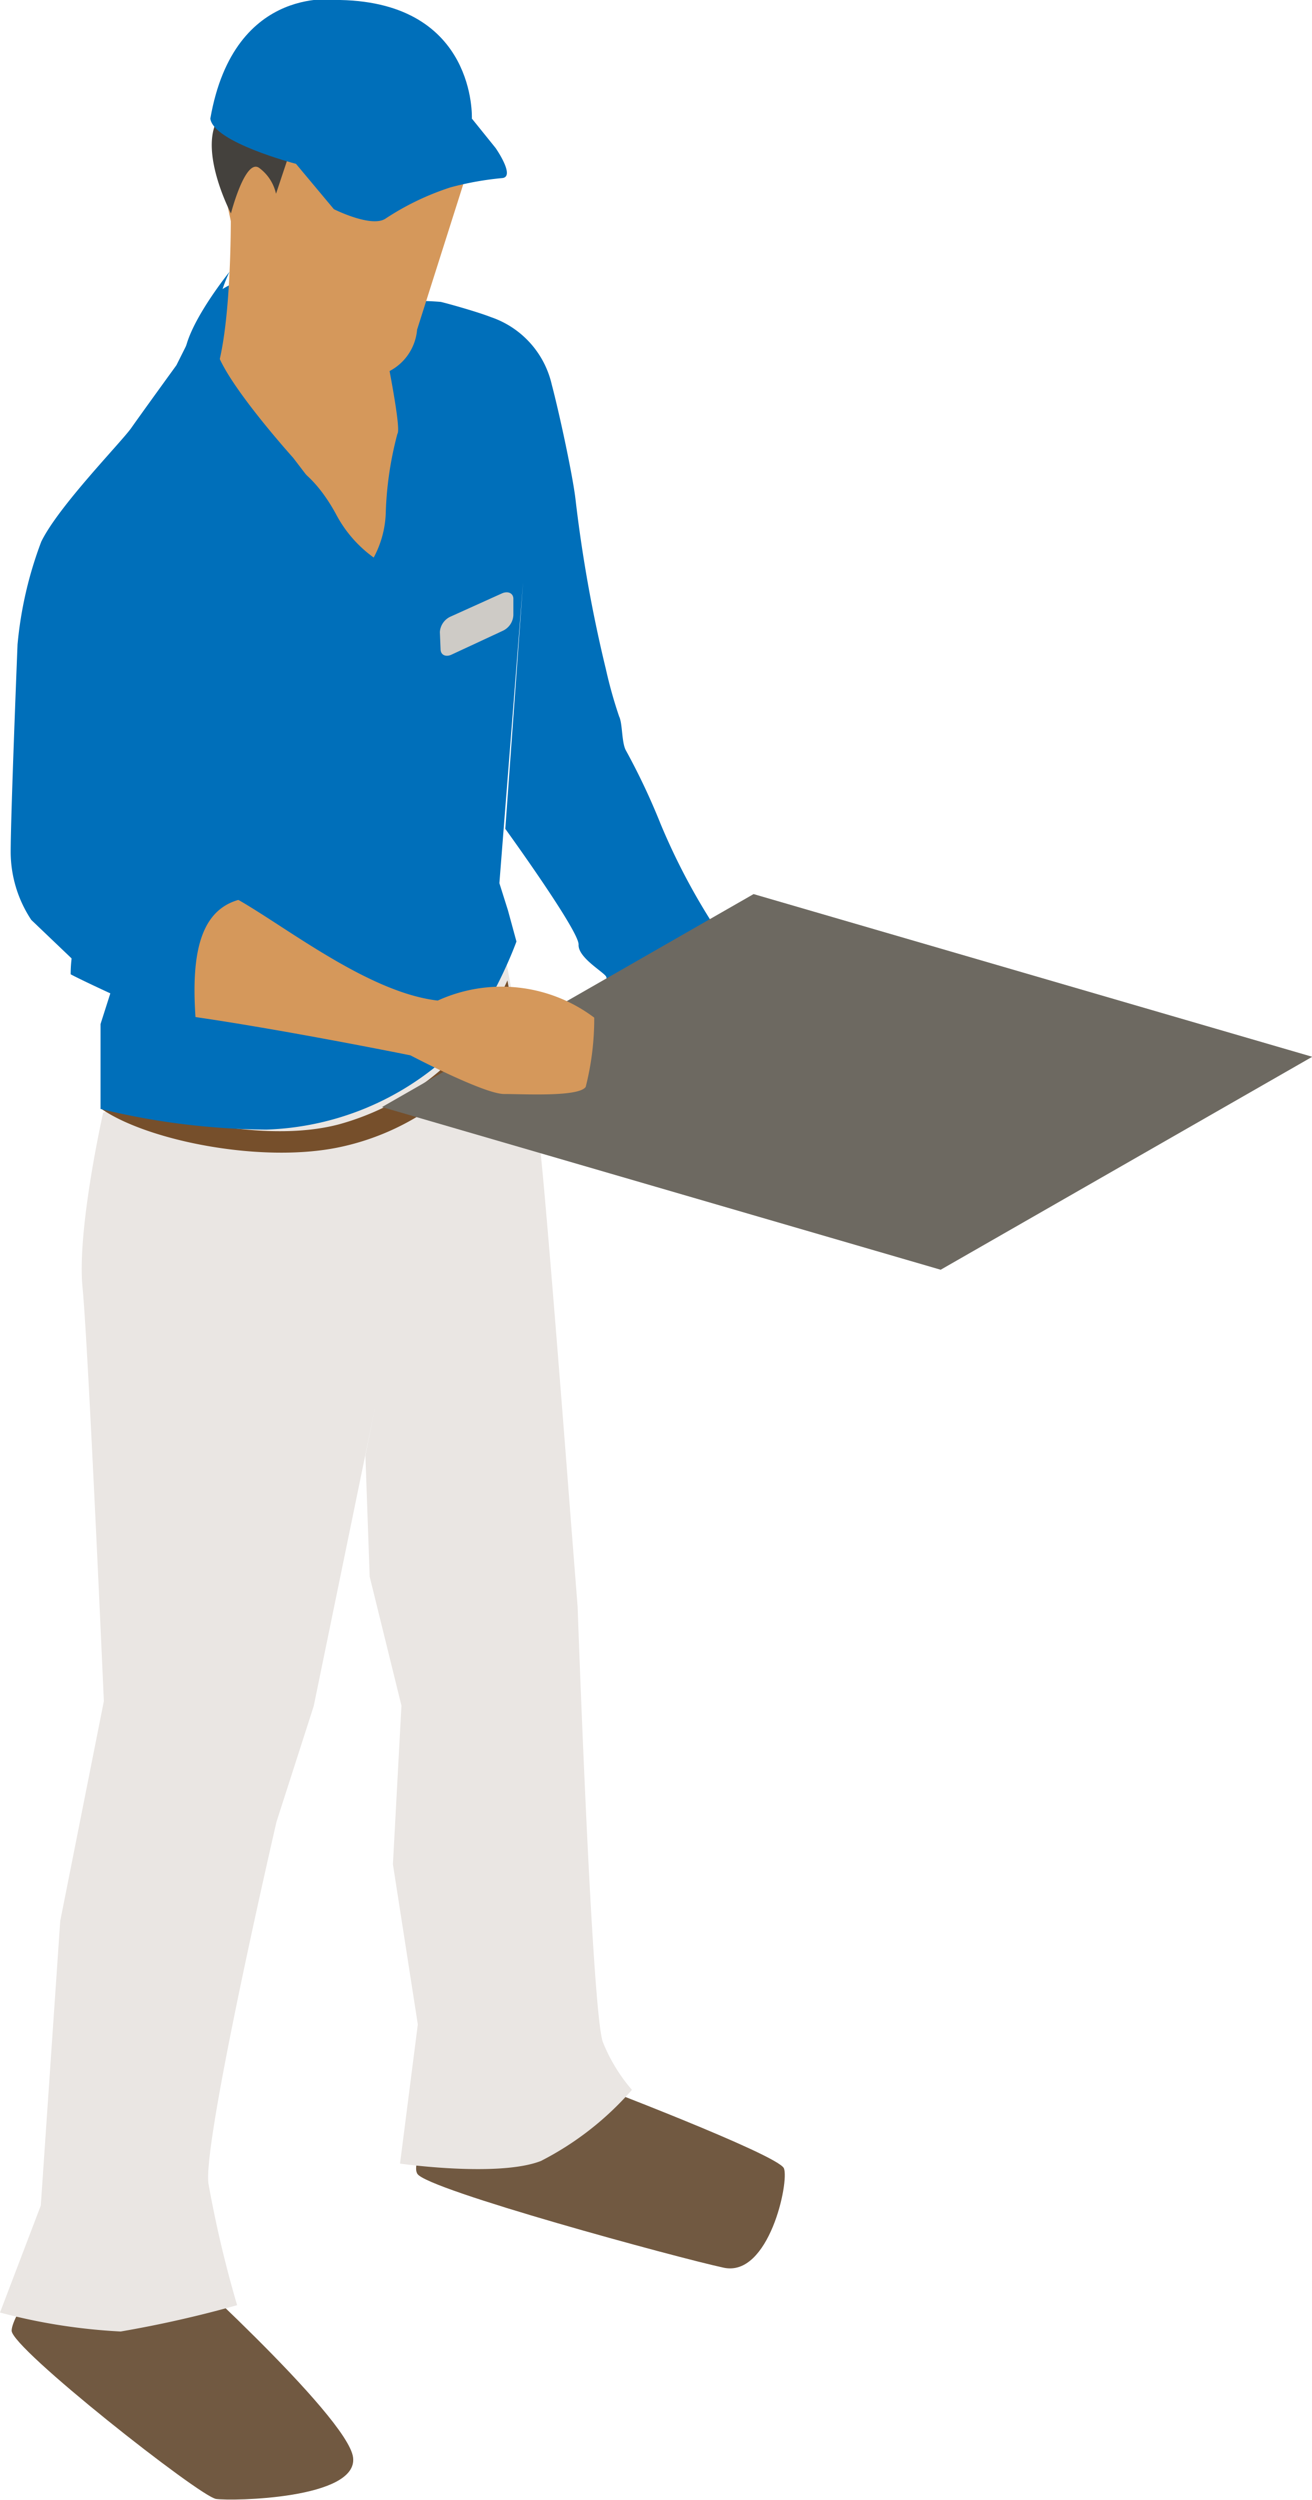 <svg xmlns="http://www.w3.org/2000/svg" viewBox="0 0 55.33 105.41"><defs><style>.cls-1{fill:#715941;}.cls-2{fill:#eae6e3;}.cls-3{fill:#764f2b;}.cls-4{fill:#d5985b;}.cls-5{fill:#006fba;}.cls-6{fill:#6d6961;}.cls-7{fill:#44413d;}.cls-8{fill:#cecbc6;}</style></defs><title>manAsset 1</title><g id="Layer_2" data-name="Layer 2"><g id="Layer_1-2" data-name="Layer 1"><path class="cls-1" d="M2.22,95.36S.52,97.54.49,98.27s7.94,7,8.62,7.1,6,0,5.78-1.75-8.06-8.8-8.06-8.8Z"/><path class="cls-1" d="M19.22,88.44l3.88-1.87,1.62,1.21s8.11,3.08,8.34,3.65-.63,4.6-2.54,4.19S18,92.33,17.6,91.66,19.22,88.44,19.22,88.44Z"/><path class="cls-2" d="M1.72,93l.82-12,1.84-9.27s-.66-15-.9-17.45.87-7.36.87-7.36l17-6.38s1.16,6.27,1.37,7.43,1.36,16.21,1.36,16.21l.28,3.57s.6,17.23,1.07,18.37a7.14,7.14,0,0,0,1.22,2,12.82,12.82,0,0,1-3.84,3c-1.81.7-5.94.11-5.94.11l.75-5.87-1.05-6.75.36-6.69-1.34-5.44-.18-5.11.43-2.13L13.23,71.94l-1.57,4.88S8.55,90.25,8.79,92.07A48.42,48.42,0,0,0,10,97.2a48.27,48.27,0,0,1-4.91,1.11A24.58,24.58,0,0,1,0,97.51Z"/><path class="cls-3" d="M4.31,46.78c2,1.35,6.84,2.3,10.11,1.57a10.6,10.6,0,0,0,7.22-5.66l-.24-1.35a11,11,0,0,1-7.11,6.07c-3.21.85-8.07-.33-10-1.57Z"/><path class="cls-4" d="M27.92,46.63a5.15,5.15,0,0,0,3.1.22c1.31-.49,2.21-3.17,2.21-3.17Z"/><path class="cls-5" d="M1.32,38.79a5.21,5.21,0,0,1-.87-2.85c0-1.59.29-8.77.29-8.77a16.45,16.45,0,0,1,1-4.33c.73-1.5,3.38-4.2,3.8-4.8S7.44,15.4,7.44,15.4L8.5,13.28c.3-.62.6-1.27,2.52-1.7s4.16,1.32,4.16,1.32a12.92,12.92,0,0,1,3.41-.17c.45.11,1.57.43,2.11.64a3.93,3.93,0,0,1,2.57,2.85c.32,1.21.88,3.81,1,4.83a59.58,59.58,0,0,0,1.28,7.16,19.22,19.22,0,0,0,.56,2c.15.3.1,1.11.29,1.44a28.1,28.1,0,0,1,1.45,3.07,27.32,27.32,0,0,0,3,5.4,23.71,23.71,0,0,1-3.22,2.66,4,4,0,0,1-1.71.42s-.31-1.82-.35-2-1.2-.8-1.17-1.37-3.09-4.88-3.09-4.88l.75-10.41-1,12.7.36,1.14.36,1.32s-1.27,3.55-3.29,5.18a12,12,0,0,1-7.25,2.75,30.23,30.23,0,0,1-7-.87l0-3.58.81-2.54L6.2,38.91l1.34-6.5L6.4,38.06,3.53,40.9Z"/><polygon class="cls-6" points="31.78 37.7 55.34 44.56 39.67 53.54 16.11 46.68 31.78 37.7"/><path class="cls-4" d="M9,37.45c1.77.53,6,4.34,9.46,4.74a6.49,6.49,0,0,1,6.6.72,11.65,11.65,0,0,1-.36,2.92c-.29.43-2.59.3-3.44.3s-3.95-1.63-3.95-1.63-5.78-1.17-9.67-1.7L7,39.66Z"/><path class="cls-5" d="M10.54,37.85C8.5,38.08,8,40,8.27,43.22c.07.45-5.08-2-5.29-2.14A5.51,5.51,0,0,1,7.1,35.75S10.66,37.56,10.54,37.85Z"/><path class="cls-5" d="M17.75,18.15c.57-.25,2.08.4,2.08.4l-3-4.71-.93.17a10.29,10.29,0,0,1,.64,2.44,17.14,17.14,0,0,0,.24,1.78L16.23,21S17.18,18.4,17.75,18.15Z"/><path class="cls-4" d="M9.73,8.35s.12,5.79-.76,7.74c0,.08,2.1,4.42,2.1,4.42s-.2-1.14.95-1c.23,0,1.22.46,2.15,2.17a5.28,5.28,0,0,0,1.59,1.83,4.26,4.26,0,0,0,.51-1.94,14.62,14.62,0,0,1,.49-3.28c.2-.22-.65-4.25-.65-4.25Z"/><path class="cls-5" d="M14.05,21.51,12.36,19.3S9.5,16.13,9.13,14.77a6,6,0,0,1,.55-3.31s-1.92,2.37-1.9,3.62,2.05,8.16,2.05,8.16S11.52,20,12,20,14.05,21.51,14.05,21.51Z"/><path class="cls-4" d="M19.68,7.32,17.59,13.9a2.18,2.18,0,0,1-1.34,1.83,3.33,3.33,0,0,1-2.64-.4,27.15,27.15,0,0,1-3.16-3.4A29.08,29.08,0,0,1,9.13,5.37a7.59,7.59,0,0,1,1.24-3.52A5.25,5.25,0,0,1,13.85.49a5.23,5.23,0,0,1,3.76.8,6.45,6.45,0,0,1,2,2.61C20,4.84,19.68,7.32,19.68,7.32Z"/><path class="cls-7" d="M12.12,6.73l-.48,1.44a1.85,1.85,0,0,0-.71-1.09C10.34,6.66,9.74,9,9.74,9S8.47,6.58,9.11,5.17,12.12,6.73,12.12,6.73Z"/><path class="cls-5" d="M14.35,0S9.88-.79,8.87,5c.13,1,3.58,1.9,3.58,1.9L17.58,7,19.9,5S20.11.12,14.35,0Z"/><path class="cls-5" d="M14.08,8.82,12.45,6.87s3.32-.54,4.69-.89A21.65,21.65,0,0,0,19.9,5l1,1.24s.86,1.23.27,1.27A13,13,0,0,0,19,7.9a11.28,11.28,0,0,0-2.76,1.33C15.63,9.6,14.08,8.82,14.08,8.82Z"/><path class="cls-8" d="M18.58,27.37c0,.25.22.35.47.23l2.15-1a.77.77,0,0,0,.45-.66l0-.69c0-.24-.23-.34-.48-.23L19,26a.77.77,0,0,0-.45.65Z"/></g></g></svg>